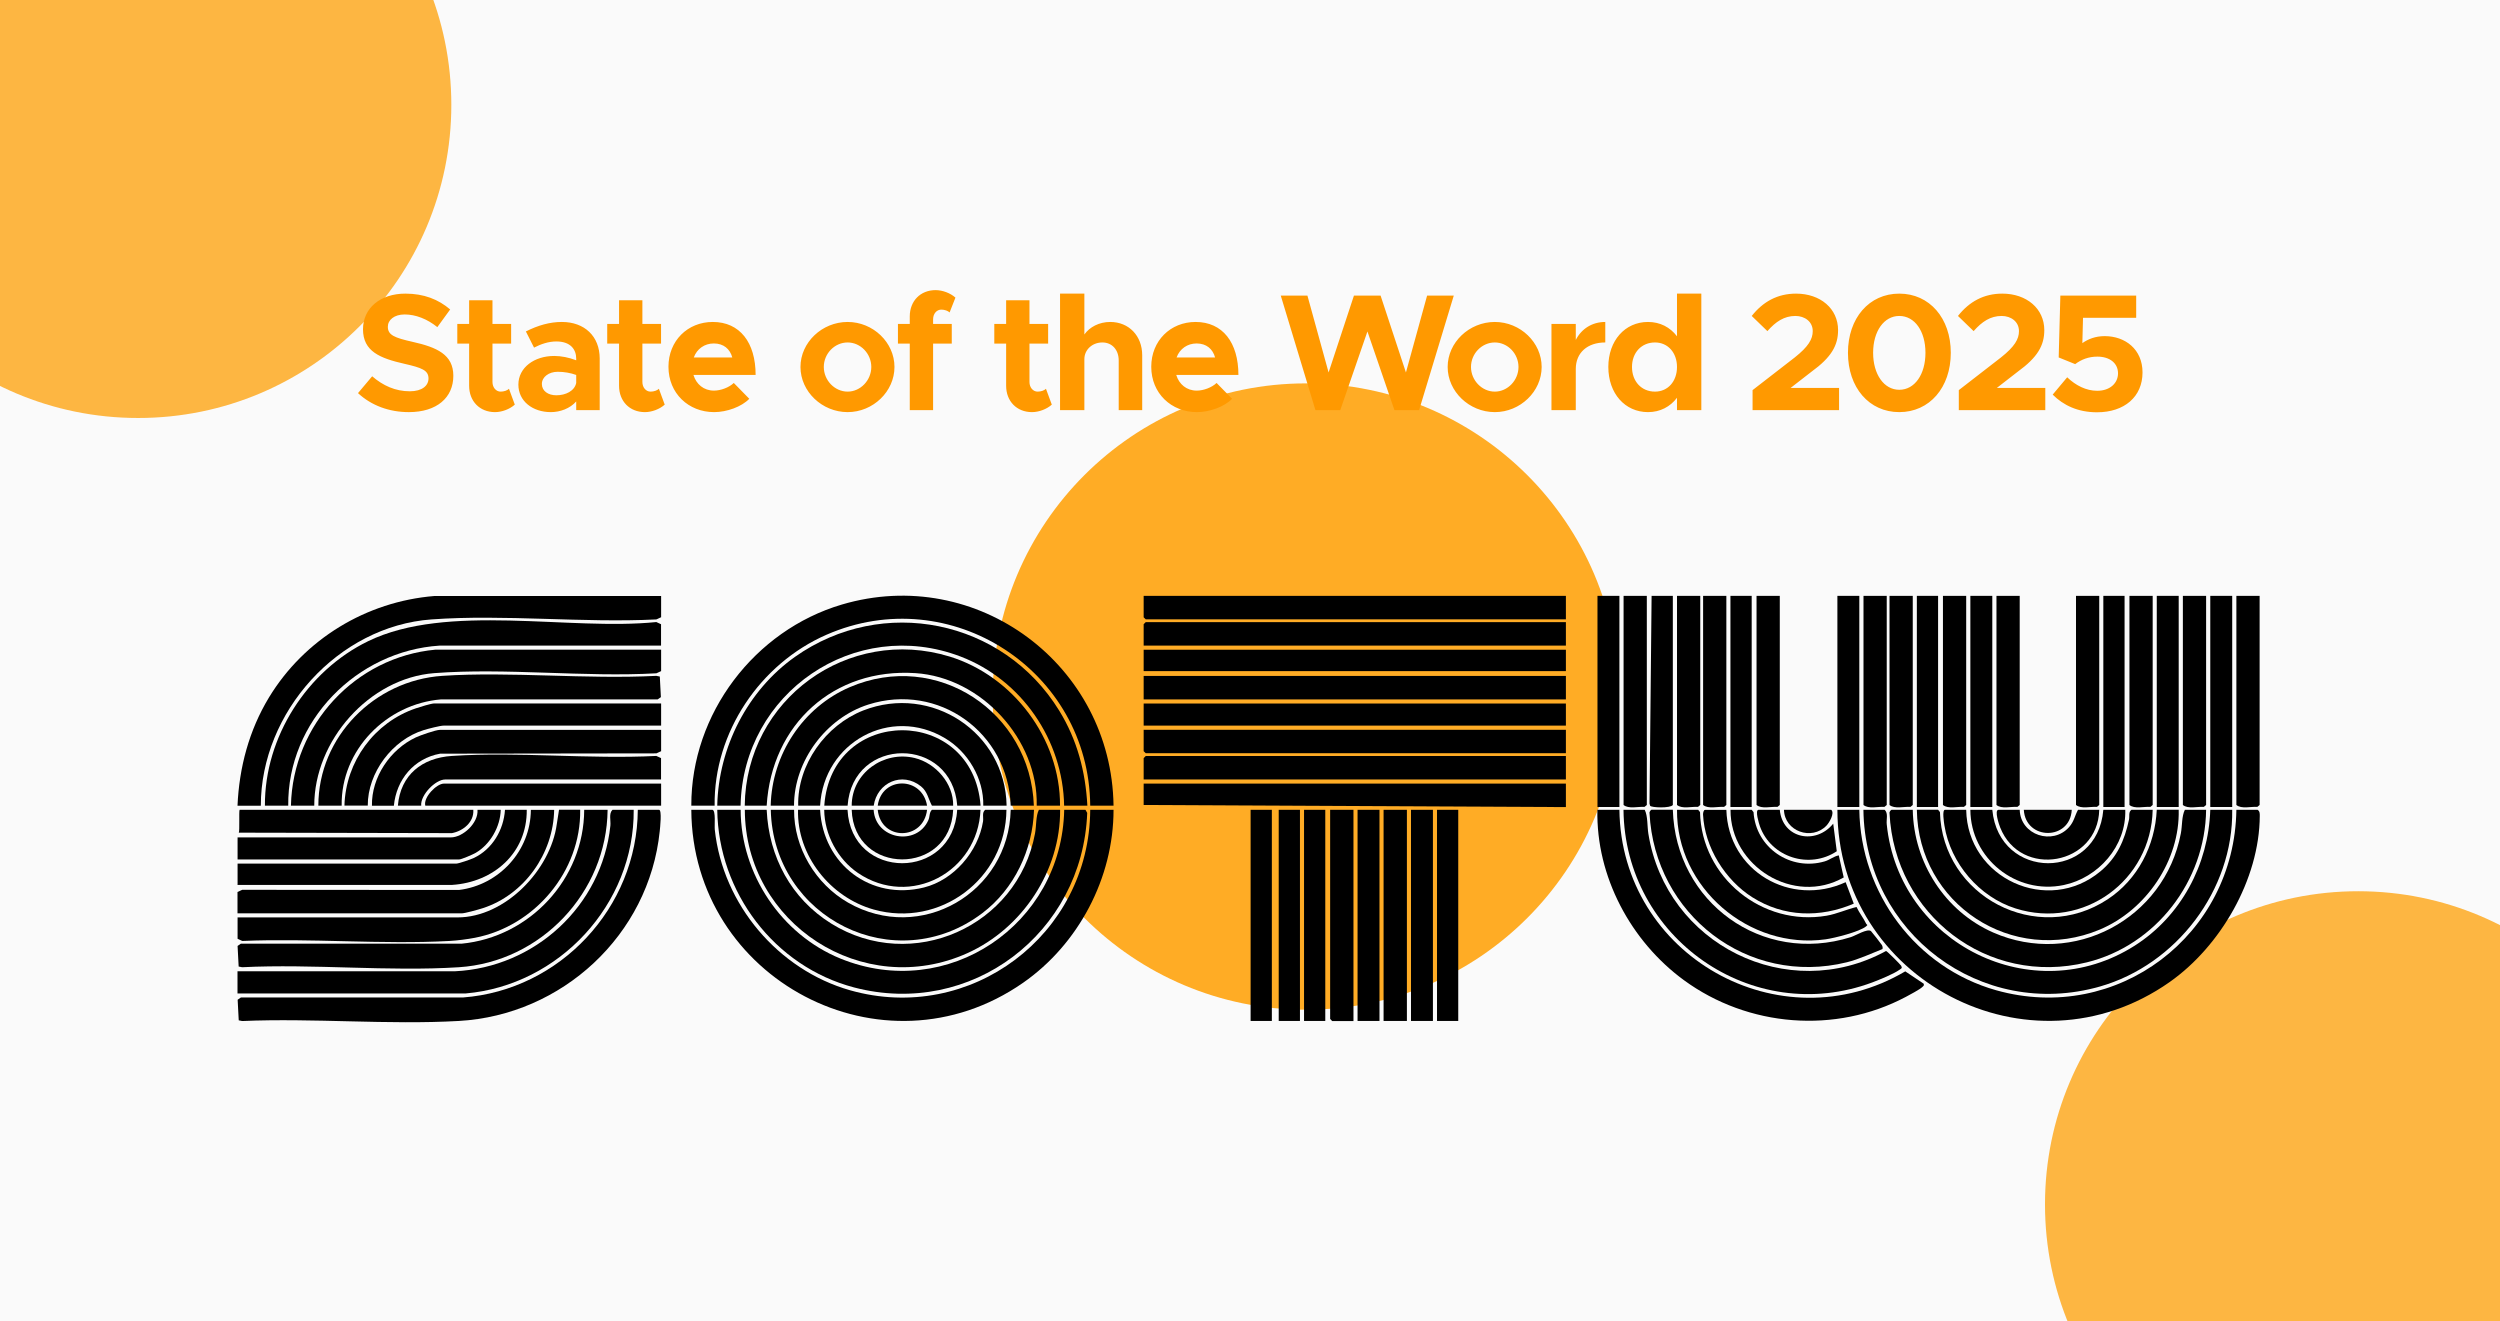 <svg width="350" height="185" viewBox="0 0 350 185" fill="none" xmlns="http://www.w3.org/2000/svg">
<g clip-path="url(#clip0_2900_634)">
<rect width="350" height="185" fill="#FAFAFA"/>
<g filter="url(#filter0_f_2900_634)">
<circle cx="19.343" cy="14.676" r="43.843" fill="#FDB642"/>
</g>
<g filter="url(#filter1_f_2900_634)">
<circle cx="182.819" cy="97.517" r="43.843" fill="#FFAC25"/>
</g>
<g filter="url(#filter2_f_2900_634)">
<circle cx="330.142" cy="168.615" r="43.843" fill="#FDB642"/>
</g>
<path d="M99.756 113.373C100.232 113.525 100.005 115.561 100.07 116.149C101.194 126.652 108.967 135.773 118.999 138.635C135.831 143.424 152.545 130.918 152.631 113.373H155.896C155.896 122.929 150.977 132.203 143.215 137.601C123.594 151.25 96.902 137.09 96.783 113.373H99.756Z" fill="black"/>
<path d="M260.305 113.373C260.478 125.074 268.251 135.479 279.461 138.635C296.391 143.402 312.845 130.929 313.093 113.373H316.066C316.38 113.58 316.369 113.895 316.369 114.244C316.315 123.125 310.855 132.497 303.742 137.492C284.121 151.283 257.256 137.198 257.235 113.373H260.305Z" fill="black"/>
<path d="M155.896 112.796H152.631C152.48 93.879 133.064 81.286 115.713 88.862C106.437 92.911 99.908 102.521 100.048 112.796H96.784C96.751 99.898 105.648 88.252 117.853 84.639C136.772 79.033 155.626 93.096 155.896 112.796Z" fill="black"/>
<path d="M103.692 113.373C103.713 122.374 109.389 130.82 117.648 134.194C132.643 140.311 148.675 129.449 148.988 113.373H151.961L152.21 113.808C151.572 130.668 135.94 142.543 119.573 138.243C108.438 135.316 100.568 124.954 100.416 113.373H103.681H103.692Z" fill="black"/>
<path d="M309.439 113.373H312.51C312.672 124.638 304.683 135.054 293.991 138.113C277.375 142.858 261.094 130.635 260.878 113.373H263.851C264.381 113.863 264.067 114.723 264.143 115.398C265.84 132.137 284.607 141.476 298.867 132.388C305.331 128.263 309.191 121.068 309.439 113.373Z" fill="black"/>
<path d="M152.242 112.795H148.978C148.815 103.609 143.021 95.174 134.491 91.919C119.67 86.26 104.005 96.98 103.681 112.795H100.416C100.589 104.621 104.665 96.654 111.292 91.963C123.551 83.288 140.426 86.706 148.286 99.484C150.805 103.587 151.972 107.995 152.232 112.806L152.242 112.795Z" fill="black"/>
<path d="M89.292 113.373H92.265C92.697 113.373 92.405 115.942 92.362 116.366C90.859 130.951 78.643 142.118 64.244 142.934C54.309 143.5 43.898 142.51 33.909 142.945L33.422 142.847L33.271 139.963L33.725 139.647H64.817C78.373 138.624 89.216 127.098 89.292 113.373Z" fill="black"/>
<path d="M92.557 83.42V86.413L91.898 86.718C81.627 87.24 70.601 85.978 60.417 86.718C47.347 87.654 36.515 99.692 36.515 112.807H33.25C33.488 107.42 34.872 102.239 37.661 97.635C42.623 89.472 51.282 84.225 60.795 83.442H92.557V83.42Z" fill="black"/>
<path d="M92.557 90.385H61.553C49.953 91.126 40.223 100.965 40.353 112.796H37.088C37.034 103.163 43.001 93.912 51.542 89.765C62.633 84.377 79.725 88.339 91.887 87.087L92.546 87.392V90.385H92.557Z" fill="black"/>
<path d="M88.719 113.373C88.827 126.619 78.244 137.95 65.217 139.081H33.25V135.979H63.682C74.86 135.446 84.265 126.859 85.454 115.593C85.53 114.853 85.206 113.906 85.746 113.373H88.719Z" fill="black"/>
<path d="M107.335 113.373C107.638 119.98 110.773 125.814 116.373 129.297C127.659 136.306 142.481 129.732 144.902 116.693C145.108 115.572 145 114.266 145.443 113.373H148.416C148.481 121.928 143.119 129.982 135.432 133.443C120.838 140.017 104.319 129.329 104.276 113.373H107.346H107.335Z" fill="black"/>
<path d="M267.786 113.373C267.916 120.774 272.305 127.588 279.04 130.548C290.239 135.468 303.039 128.687 305.32 116.671C305.526 115.604 305.428 114.266 305.882 113.373H308.855C308.747 123.343 301.818 132.355 292.164 134.728C278.272 138.145 265.235 128.067 264.532 113.841C264.489 113.678 264.726 113.373 264.813 113.373H267.786Z" fill="black"/>
<path d="M148.404 112.796H145.139C145.356 103.501 137.356 94.837 128.167 94.239C116.751 93.488 108.026 101.368 107.335 112.796H104.264C104.427 97.907 118.751 87.567 132.956 91.92C141.821 94.641 148.447 103.403 148.404 112.796Z" fill="black"/>
<path d="M85.065 113.373C84.957 124.954 75.703 134.673 64.244 135.413C54.374 136.045 43.844 134.913 33.898 135.413L33.412 135.316L33.261 132.431L33.715 132.116H64.622C74.146 131.201 81.757 123.071 81.789 113.373H85.054H85.065Z" fill="black"/>
<path d="M92.557 90.963V93.956L91.897 94.261C81.79 94.838 70.795 93.466 60.785 94.239C51.693 94.947 43.985 103.676 43.996 112.797H40.731C40.98 101.444 49.758 91.986 60.968 90.952H92.546L92.557 90.963Z" fill="black"/>
<path d="M219.225 94.631H160.112V97.918H219.225V94.631Z" fill="black"/>
<path d="M219.225 83.42V86.707H160.404L160.112 86.424V83.42H219.225Z" fill="black"/>
<path d="M219.225 102.173V105.449H160.404L160.112 105.166V102.173H219.225Z" fill="black"/>
<path d="M219.225 105.842V109.129H160.112V106.136L160.404 105.842H219.225Z" fill="black"/>
<path d="M219.225 87.099V90.386H160.112V87.382L160.404 87.099H219.225Z" fill="black"/>
<path d="M219.225 90.963H160.112V93.956H219.225V90.963Z" fill="black"/>
<path d="M226.717 113.373C226.965 133.77 249.203 146.33 266.737 135.99L269.321 137.721C269.397 138.015 269.278 138.026 269.116 138.189C268.781 138.526 267.343 139.277 266.824 139.56C256.954 144.796 244.727 143.794 235.743 137.22C228.327 131.789 223.441 122.723 223.635 113.373H226.706H226.717Z" fill="black"/>
<path d="M219.225 109.706V112.993L160.112 112.699V109.706H219.225Z" fill="black"/>
<path d="M219.225 98.494H160.112V101.585H219.225V98.494Z" fill="black"/>
<path d="M81.227 113.373C81.346 122.015 74.849 129.678 66.492 131.289C65.422 131.495 63.995 131.68 62.914 131.735C53.422 132.257 43.455 131.321 33.92 131.735L33.261 131.43V128.437H64.06C70.719 128.437 77.087 121.798 77.952 115.365C78.049 114.679 77.952 115.365 78.265 113.362H81.238L81.227 113.373Z" fill="black"/>
<path d="M47.833 112.795H44.569C44.569 103.119 52.449 95.25 61.93 94.619C71.411 93.987 82.081 95.13 91.887 94.619L92.373 94.717L92.524 97.601L92.07 97.916H61.736C54.136 98.537 47.704 104.98 47.833 112.795Z" fill="black"/>
<path d="M111.173 113.373C111.129 118.685 114.189 123.757 118.718 126.358C128.87 132.181 141.237 124.986 141.496 113.373H144.761C144.588 118.978 141.994 124.464 137.529 127.838C125.324 137.079 108.264 128.556 107.908 113.373H111.173Z" fill="black"/>
<path d="M271.332 113.373L271.591 113.689C271.916 125.509 285.169 132.442 295.094 125.89C299.288 123.115 301.71 118.402 301.948 113.362H305.018C305.201 120.491 300.434 127.436 293.958 130.146C281.786 135.239 268.543 126.576 268.359 113.362H271.332V113.373Z" fill="black"/>
<path d="M144.761 112.796H141.497C141.151 102.554 131.378 95.522 121.573 98.635C115.67 100.507 111.162 106.505 111.162 112.796H107.897C108.07 105.612 112.405 99.027 118.956 96.208C131.162 90.951 144.275 99.669 144.74 112.796H144.761Z" fill="black"/>
<path d="M77.584 113.373C77.476 119.512 73.39 125.28 67.563 127.152C67.001 127.337 65.087 127.871 64.633 127.871H33.25V124.878L33.909 124.573L64.255 124.595C69.866 123.909 74.287 119.12 74.32 113.384H77.584V113.373Z" fill="black"/>
<path d="M227.29 113.373H230.263C230.706 114.276 230.598 115.626 230.771 116.725C233.268 132.246 250.263 140.66 264.046 133.139C264.198 133.15 266.089 135.065 266.165 135.207C266.349 135.566 266.198 135.577 265.938 135.762C265.106 136.36 263.138 137.155 262.133 137.536C245.301 143.816 227.463 131.278 227.29 113.373Z" fill="black"/>
<path d="M92.557 98.494V101.585H62.136C61.617 101.585 59.909 102.032 59.314 102.217C54.947 103.566 51.465 108.159 51.487 112.785H48.222C48.395 106.603 52.417 101.139 58.211 99.169C58.73 98.995 60.363 98.483 60.795 98.483H92.557V98.494Z" fill="black"/>
<path d="M73.746 113.373C73.8 119.414 69.119 123.506 63.303 123.887C54.114 123.887 43.304 123.887 33.574 123.887L33.261 123.898V120.905H63.876C64.233 120.905 65.93 120.306 66.352 120.11C68.925 118.88 70.514 116.203 70.698 113.373H73.768H73.746Z" fill="black"/>
<path d="M92.557 102.173V105.166L91.897 105.471L61.617 105.514C57.952 106.178 55.498 109.128 55.141 112.807H52.071C51.995 108.801 54.633 104.916 58.211 103.239C58.828 102.946 61.011 102.184 61.574 102.184H92.567L92.557 102.173Z" fill="black"/>
<path d="M234.197 113.373C234.586 126.336 246.694 135.109 259.105 131.201C259.818 130.973 261.429 129.961 261.937 130.352C262.034 130.429 263.397 132.181 263.461 132.301C263.559 132.486 263.602 132.66 263.548 132.867C261.905 133.52 260.294 134.282 258.564 134.717C244.673 138.135 231.657 128.034 230.932 113.83C230.889 113.667 231.127 113.362 231.213 113.362H234.186L234.197 113.373Z" fill="black"/>
<path d="M275.267 113.373C275.43 122.973 286.705 128.154 294.078 121.972C296.381 120.045 297.44 117.661 298.056 114.766C298.164 114.276 297.959 113.689 298.402 113.373H301.375C301.159 123.31 291.689 130.178 282.186 127.185C277.105 125.585 273.073 120.883 272.219 115.572C272.165 115.202 271.862 113.373 272.295 113.373H275.267Z" fill="black"/>
<path d="M114.816 113.373C115.216 121.003 121.918 126.108 129.356 124.246C133.529 123.201 136.945 119.229 137.626 114.995C137.713 114.429 137.443 113.754 137.929 113.373H140.902C140.815 123.038 131.616 129.928 122.329 127.337C116.265 125.64 111.562 119.806 111.724 113.373H114.794H114.816Z" fill="black"/>
<path d="M111.746 112.796C111.617 107.039 115.595 101.52 120.86 99.463C130.405 95.73 140.751 102.543 140.924 112.796H137.659C137.746 109.02 135.54 105.286 132.34 103.371C124.676 98.756 115.303 103.958 114.816 112.796H111.746Z" fill="black"/>
<path d="M92.556 109.127H62.33C60.957 109.127 58.827 111.315 58.968 112.795H55.703C56.071 108.463 59.108 106.102 63.271 105.83C72.568 105.22 82.513 106.308 91.886 105.83L92.546 106.134V109.127H92.556Z" fill="black"/>
<path d="M70.103 113.373C70.049 115.735 68.633 118.227 66.59 119.403C66.19 119.631 64.6 120.328 64.255 120.328H33.261V117.237H63.109C64.817 117.237 67.001 115.202 66.849 113.373H70.114H70.103Z" fill="black"/>
<path d="M234.771 113.373H237.744L238.003 113.689C238.209 122.864 246.738 129.743 255.733 128.197C257.181 127.947 258.5 127.316 259.917 126.978C260.284 127.795 260.879 128.513 261.257 129.308C261.354 129.514 261.571 129.427 261.257 129.689C260.338 130.45 256.825 131.332 255.581 131.506C244.911 132.986 234.674 124.301 234.782 113.362L234.771 113.373Z" fill="black"/>
<path d="M66.264 113.373C66.383 115.093 64.838 116.344 63.27 116.638L33.433 116.573C33.573 116.268 33.434 113.706 33.541 113.373H66.264Z" fill="black"/>
<path d="M92.557 109.706V112.797H59.541C59.239 111.622 61.131 109.706 62.136 109.706H92.557Z" fill="black"/>
<path d="M196.966 113.373H193.701V142.934H196.966V113.373Z" fill="black"/>
<path d="M189.485 113.373V142.945H186.501L186.22 142.651V113.373H189.485Z" fill="black"/>
<path d="M264.143 83.42V112.698L263.829 112.96C262.91 112.905 261.613 113.286 260.889 112.698V83.42H264.153H264.143Z" fill="black"/>
<path d="M230.555 83.42V112.698L230.241 112.96C229.322 112.905 228.025 113.286 227.301 112.698V83.42H230.565H230.555Z" fill="black"/>
<path d="M238.036 83.42V112.698L237.722 112.96C236.803 112.905 235.506 113.286 234.781 112.698V83.42H238.046H238.036Z" fill="black"/>
<path d="M241.689 83.42V112.698L241.376 112.96C240.457 112.905 239.16 113.286 238.435 112.698V83.42H241.7H241.689Z" fill="black"/>
<path d="M245.235 83.42H242.262V112.981H245.235V83.42Z" fill="black"/>
<path d="M185.539 113.373H182.566V142.934H185.539V113.373Z" fill="black"/>
<path d="M267.786 83.42V112.698L267.472 112.96C266.553 112.905 265.256 113.286 264.532 112.698V83.42H267.797H267.786Z" fill="black"/>
<path d="M271.332 83.42H268.359V112.981H271.332V83.42Z" fill="black"/>
<path d="M275.267 83.42V112.698L274.953 112.96C274.034 112.905 272.737 113.286 272.013 112.698V83.42H275.278H275.267Z" fill="black"/>
<path d="M282.759 83.42V112.698L282.446 112.96C281.527 112.905 280.23 113.286 279.505 112.698V83.42H282.77H282.759Z" fill="black"/>
<path d="M293.894 83.42V112.698L293.581 112.96C292.662 112.905 291.364 113.286 290.64 112.698V83.42H293.905H293.894Z" fill="black"/>
<path d="M297.44 83.42H294.467V112.981H297.44V83.42Z" fill="black"/>
<path d="M316.347 83.42V112.698L316.034 112.96C315.115 112.905 313.817 113.286 313.093 112.698V83.42H316.358H316.347Z" fill="black"/>
<path d="M178.058 113.373H175.086V142.934H178.058V113.373Z" fill="black"/>
<path d="M181.993 113.373H179.02V142.934H181.993V113.373Z" fill="black"/>
<path d="M308.856 83.42V112.698L308.542 112.96C307.623 112.905 306.326 113.286 305.602 112.698V83.42H308.866H308.856Z" fill="black"/>
<path d="M204.155 113.373H201.182V142.934H204.155V113.373Z" fill="black"/>
<path d="M249.17 83.42V112.698L248.857 112.96C247.938 112.905 246.641 113.286 245.916 112.698V83.42H249.181H249.17Z" fill="black"/>
<path d="M301.375 83.42V112.698L301.061 112.96C300.142 112.905 298.845 113.286 298.121 112.698V83.42H301.386H301.375Z" fill="black"/>
<path d="M234.197 83.42V112.698C233.851 113.177 231.203 113.079 231.019 112.807L230.932 112.502L231.224 83.42H234.197Z" fill="black"/>
<path d="M118.653 113.373C119.161 123.332 133.431 123.354 134.004 113.373H137.269C136.923 122.08 127.432 127.174 120.124 122.222C117.28 120.295 115.421 116.834 115.389 113.373H118.653Z" fill="black"/>
<path d="M278.922 113.373C279.862 123.31 293.624 123.376 294.467 113.373H297.538C297.7 118.456 293.765 122.897 288.911 123.909C282.273 125.291 275.884 120.208 275.851 113.373H278.922Z" fill="black"/>
<path d="M137.281 112.796H134.016C133.259 102.979 119.346 103.033 118.665 112.796H115.4C116.384 98.734 136.221 98.701 137.281 112.796Z" fill="black"/>
<path d="M312.509 83.42H309.439V112.981H312.509V83.42Z" fill="black"/>
<path d="M193.128 113.373H190.058V142.934H193.128V113.373Z" fill="black"/>
<path d="M200.609 113.373H197.539V142.934H200.609V113.373Z" fill="black"/>
<path d="M305.018 83.42H301.948V112.981H305.018V83.42Z" fill="black"/>
<path d="M226.717 83.42H223.647V112.981H226.717V83.42Z" fill="black"/>
<path d="M278.922 83.42H275.851V112.981H278.922V83.42Z" fill="black"/>
<path d="M260.305 83.42H257.235V112.981H260.305V83.42Z" fill="black"/>
<path d="M241.69 113.373C241.938 121.972 250.706 127.044 258.392 123.506L259.527 126.51C254.814 128.524 249.722 128.393 245.344 125.629C241.527 123.223 238.641 118.619 238.425 114.026C238.425 113.798 238.5 113.384 238.706 113.384H241.679L241.69 113.373Z" fill="black"/>
<path d="M245.235 113.373L245.495 113.7C245.808 118.685 250.684 122.004 255.473 120.589C256.165 120.382 256.727 119.882 257.43 119.751L258.121 122.842C251.181 126.804 242.23 121.329 242.273 113.373H245.246H245.235Z" fill="black"/>
<path d="M282.759 113.373C282.867 116.943 287.386 118.38 289.678 115.789C290.37 115.017 290.456 114.222 290.921 113.373H293.894C293.71 121.123 282.889 123.071 280.024 115.844C279.883 115.506 279.159 113.373 279.797 113.373H282.77H282.759Z" fill="black"/>
<path d="M122.308 113.373C122.546 117.52 128.34 118.521 129.973 114.81C130.2 114.287 130.081 113.732 130.47 113.373H133.443C133.032 122.668 119.54 122.592 119.238 113.373H122.308Z" fill="black"/>
<path d="M119.238 112.796C119.238 108.214 123.735 105.057 128.07 106.124C131 106.842 133.508 109.694 133.443 112.796H130.47C129.951 111.827 129.854 110.826 128.935 110.086C126.308 107.974 122.794 109.553 122.319 112.796H119.249H119.238Z" fill="black"/>
<path d="M249.17 113.373C249.549 117.433 254.23 118.314 256.651 115.31L257.148 119.174C253.322 121.721 247.959 120.045 246.392 115.691C246.262 115.321 245.657 113.373 246.197 113.373H249.17Z" fill="black"/>
<path d="M129.789 113.373C129.281 117.705 123.335 117.748 122.881 113.373H129.789Z" fill="black"/>
<path d="M249.743 113.373H256.37C256.9 113.83 256.1 115.18 255.7 115.593C253.635 117.727 249.841 116.399 249.754 113.373H249.743Z" fill="black"/>
<path d="M290.046 113.373C289.819 117.705 283.592 117.683 283.332 113.373H290.046Z" fill="black"/>
<path d="M129.789 112.797H122.881C123.443 108.628 129.119 108.672 129.789 112.797Z" fill="black"/>
<path d="M57.237 57.697C54.46 57.697 51.987 56.764 50.12 55.037L52.103 52.68C53.62 53.987 55.347 54.78 57.377 54.78C59.103 54.78 59.99 53.987 59.99 52.984C59.99 51.84 59.057 51.49 56.607 50.93C53.223 50.16 50.82 49.204 50.82 46.1C50.82 43.137 53.247 41.107 56.747 41.107C59.36 41.107 61.39 41.924 63.023 43.324L61.227 45.797C59.803 44.654 58.193 44.024 56.653 44.024C55.183 44.024 54.297 44.794 54.297 45.75C54.297 46.917 55.253 47.29 57.727 47.85C61.18 48.62 63.467 49.647 63.467 52.61C63.467 55.667 61.157 57.697 57.237 57.697ZM71.256 54.43L72.072 56.647C71.372 57.277 70.276 57.697 69.296 57.697C67.172 57.697 65.679 56.18 65.679 54.01V48.107H64.022V45.354H65.679V42.04H68.946V45.354H71.559V48.107H68.946V53.474C68.946 54.267 69.459 54.827 70.089 54.827C70.556 54.827 71.022 54.664 71.256 54.43ZM78.662 45.074C81.812 45.074 83.959 47.057 83.959 50.207V57.417H80.669V56.204C79.806 57.184 78.429 57.697 77.123 57.697C74.556 57.697 72.573 56.157 72.573 53.847C72.573 51.467 74.789 49.834 77.589 49.834C78.569 49.834 79.642 50.044 80.669 50.44V50.207C80.669 48.924 79.876 47.804 77.892 47.804C76.772 47.804 75.722 48.177 74.766 48.667L73.623 46.404C75.326 45.54 76.983 45.074 78.662 45.074ZM77.892 55.34C79.199 55.34 80.436 54.734 80.669 53.614V52.494C79.899 52.214 79.013 52.05 78.079 52.05C76.843 52.05 75.862 52.774 75.862 53.754C75.862 54.734 76.726 55.34 77.892 55.34ZM92.244 54.43L93.061 56.647C92.361 57.277 91.264 57.697 90.284 57.697C88.16 57.697 86.667 56.18 86.667 54.01V48.107H85.01V45.354H86.667V42.04H89.934V45.354H92.547V48.107H89.934V53.474C89.934 54.267 90.447 54.827 91.077 54.827C91.544 54.827 92.01 54.664 92.244 54.43ZM99.954 54.687C100.911 54.687 102.077 54.244 102.731 53.614L104.901 55.83C103.827 56.95 101.751 57.697 99.977 57.697C96.384 57.697 93.584 55.06 93.584 51.35C93.584 47.71 96.267 45.074 99.791 45.074C103.571 45.074 105.787 47.944 105.787 52.494H97.084C97.481 53.8 98.531 54.687 99.954 54.687ZM99.931 48.084C98.647 48.084 97.574 48.83 97.131 50.044H102.521C102.194 48.854 101.307 48.084 99.931 48.084ZM118.669 57.697C115.076 57.697 112.066 54.804 112.066 51.374C112.066 47.944 115.076 45.074 118.669 45.074C122.239 45.074 125.226 47.944 125.226 51.374C125.226 54.804 122.239 57.697 118.669 57.697ZM118.669 54.827C120.466 54.827 121.982 53.24 121.982 51.374C121.982 49.507 120.466 47.944 118.669 47.944C116.849 47.944 115.332 49.507 115.332 51.374C115.332 53.24 116.849 54.827 118.669 54.827ZM130.634 44.7V45.354H133.247V48.107H130.634V57.417H127.367V48.107H125.711V45.354H127.367V44.304C127.367 42.134 128.861 40.617 130.984 40.617C131.964 40.617 133.061 41.037 133.761 41.667L132.944 43.744C132.711 43.51 132.244 43.347 131.777 43.347C131.147 43.347 130.634 43.907 130.634 44.7ZM146.435 54.43L147.252 56.647C146.552 57.277 145.455 57.697 144.475 57.697C142.352 57.697 140.859 56.18 140.859 54.01V48.107H139.202V45.354H140.859V42.04H144.125V45.354H146.739V48.107H144.125V53.474C144.125 54.267 144.639 54.827 145.269 54.827C145.735 54.827 146.202 54.664 146.435 54.43ZM155.429 45.074C158.042 45.074 159.909 47.01 159.909 49.74V57.417H156.619V50.464C156.619 48.97 155.686 47.944 154.332 47.944C152.909 47.944 151.812 48.97 151.812 50.277V57.417H148.406V41.107H151.812V46.824C152.559 45.774 153.889 45.074 155.429 45.074ZM167.545 54.687C168.502 54.687 169.668 54.244 170.322 53.614L172.492 55.83C171.418 56.95 169.342 57.697 167.568 57.697C163.975 57.697 161.175 55.06 161.175 51.35C161.175 47.71 163.858 45.074 167.382 45.074C171.162 45.074 173.378 47.944 173.378 52.494H164.675C165.072 53.8 166.122 54.687 167.545 54.687ZM167.522 48.084C166.238 48.084 165.165 48.83 164.722 50.044H170.112C169.785 48.854 168.898 48.084 167.522 48.084ZM184.16 57.417L179.307 41.387H183.04L186.003 52.144L189.55 41.387H193.283L196.83 52.144L199.793 41.387H203.527L198.673 57.417H195.22L191.44 46.404L187.637 57.417H184.16ZM209.275 57.697C205.682 57.697 202.672 54.804 202.672 51.374C202.672 47.944 205.682 45.074 209.275 45.074C212.845 45.074 215.832 47.944 215.832 51.374C215.832 54.804 212.845 57.697 209.275 57.697ZM209.275 54.827C211.072 54.827 212.589 53.24 212.589 51.374C212.589 49.507 211.072 47.944 209.275 47.944C207.455 47.944 205.939 49.507 205.939 51.374C205.939 53.24 207.455 54.827 209.275 54.827ZM220.61 47.594C221.404 46.03 222.897 45.074 224.74 45.074V47.944C222.22 47.944 220.61 49.39 220.61 51.654V57.417H217.204V45.354H220.61V47.594ZM234.779 41.107H238.186V57.417H234.779V55.69C233.822 56.95 232.422 57.697 230.719 57.697C227.499 57.697 225.166 55.084 225.166 51.374C225.166 47.687 227.499 45.074 230.719 45.074C232.422 45.074 233.822 45.82 234.779 47.08V41.107ZM231.699 54.827C233.496 54.827 234.779 53.404 234.779 51.374C234.779 49.367 233.496 47.944 231.699 47.944C229.809 47.944 228.479 49.367 228.479 51.374C228.479 53.404 229.809 54.827 231.699 54.827ZM245.36 57.417V54.617L251.263 50.044C253.176 48.527 253.783 47.477 253.783 46.357C253.783 45.027 252.663 44.234 251.356 44.234C249.793 44.234 248.603 45.027 247.436 46.357L245.243 44.234C246.83 42.227 248.86 41.107 251.45 41.107C254.856 41.107 257.33 43.207 257.33 46.217C257.33 48.364 256.396 50.02 253.596 52.05L250.68 54.314H257.47V57.417H245.36ZM265.901 57.697C261.677 57.697 258.714 54.267 258.714 49.39C258.714 44.537 261.677 41.107 265.901 41.107C270.124 41.107 273.111 44.537 273.111 49.39C273.111 54.267 270.124 57.697 265.901 57.697ZM265.901 54.57C268.071 54.57 269.564 52.4 269.564 49.39C269.564 46.38 268.071 44.234 265.901 44.234C263.754 44.234 262.237 46.38 262.237 49.39C262.237 52.4 263.754 54.57 265.901 54.57ZM274.232 57.417V54.617L280.135 50.044C282.048 48.527 282.655 47.477 282.655 46.357C282.655 45.027 281.535 44.234 280.228 44.234C278.665 44.234 277.475 45.027 276.308 46.357L274.115 44.234C275.702 42.227 277.732 41.107 280.322 41.107C283.728 41.107 286.202 43.207 286.202 46.217C286.202 48.364 285.268 50.02 282.468 52.05L279.552 54.314H286.342V57.417H274.232ZM293.583 57.72C290.899 57.72 288.869 56.74 287.376 55.247L289.406 52.82C290.596 53.964 292.066 54.71 293.606 54.71C295.403 54.71 296.523 53.637 296.523 52.26C296.523 50.86 295.379 49.927 293.629 49.927C292.416 49.927 291.389 50.324 290.526 50.977L288.216 50.044L288.449 41.387H299.066V44.49H291.623L291.529 48.037C292.323 47.477 293.349 47.057 294.656 47.057C297.503 47.057 299.953 48.877 299.953 52.144C299.953 55.55 297.409 57.72 293.583 57.72Z" fill="#FF9900"/>
</g>
<defs>
<filter id="filter0_f_2900_634" x="-219.358" y="-224.025" width="477.402" height="477.403" filterUnits="userSpaceOnUse" color-interpolation-filters="sRGB">
<feFlood flood-opacity="0" result="BackgroundImageFix"/>
<feBlend mode="normal" in="SourceGraphic" in2="BackgroundImageFix" result="shape"/>
<feGaussianBlur stdDeviation="97.429" result="effect1_foregroundBlur_2900_634"/>
</filter>
<filter id="filter1_f_2900_634" x="-7.168" y="-92.47" width="379.973" height="379.974" filterUnits="userSpaceOnUse" color-interpolation-filters="sRGB">
<feFlood flood-opacity="0" result="BackgroundImageFix"/>
<feBlend mode="normal" in="SourceGraphic" in2="BackgroundImageFix" result="shape"/>
<feGaussianBlur stdDeviation="73.072" result="effect1_foregroundBlur_2900_634"/>
</filter>
<filter id="filter2_f_2900_634" x="91.441" y="-70.087" width="477.402" height="477.403" filterUnits="userSpaceOnUse" color-interpolation-filters="sRGB">
<feFlood flood-opacity="0" result="BackgroundImageFix"/>
<feBlend mode="normal" in="SourceGraphic" in2="BackgroundImageFix" result="shape"/>
<feGaussianBlur stdDeviation="97.429" result="effect1_foregroundBlur_2900_634"/>
</filter>
<clipPath id="clip0_2900_634">
<rect width="350" height="185" fill="white"/>
</clipPath>
</defs>
</svg>
